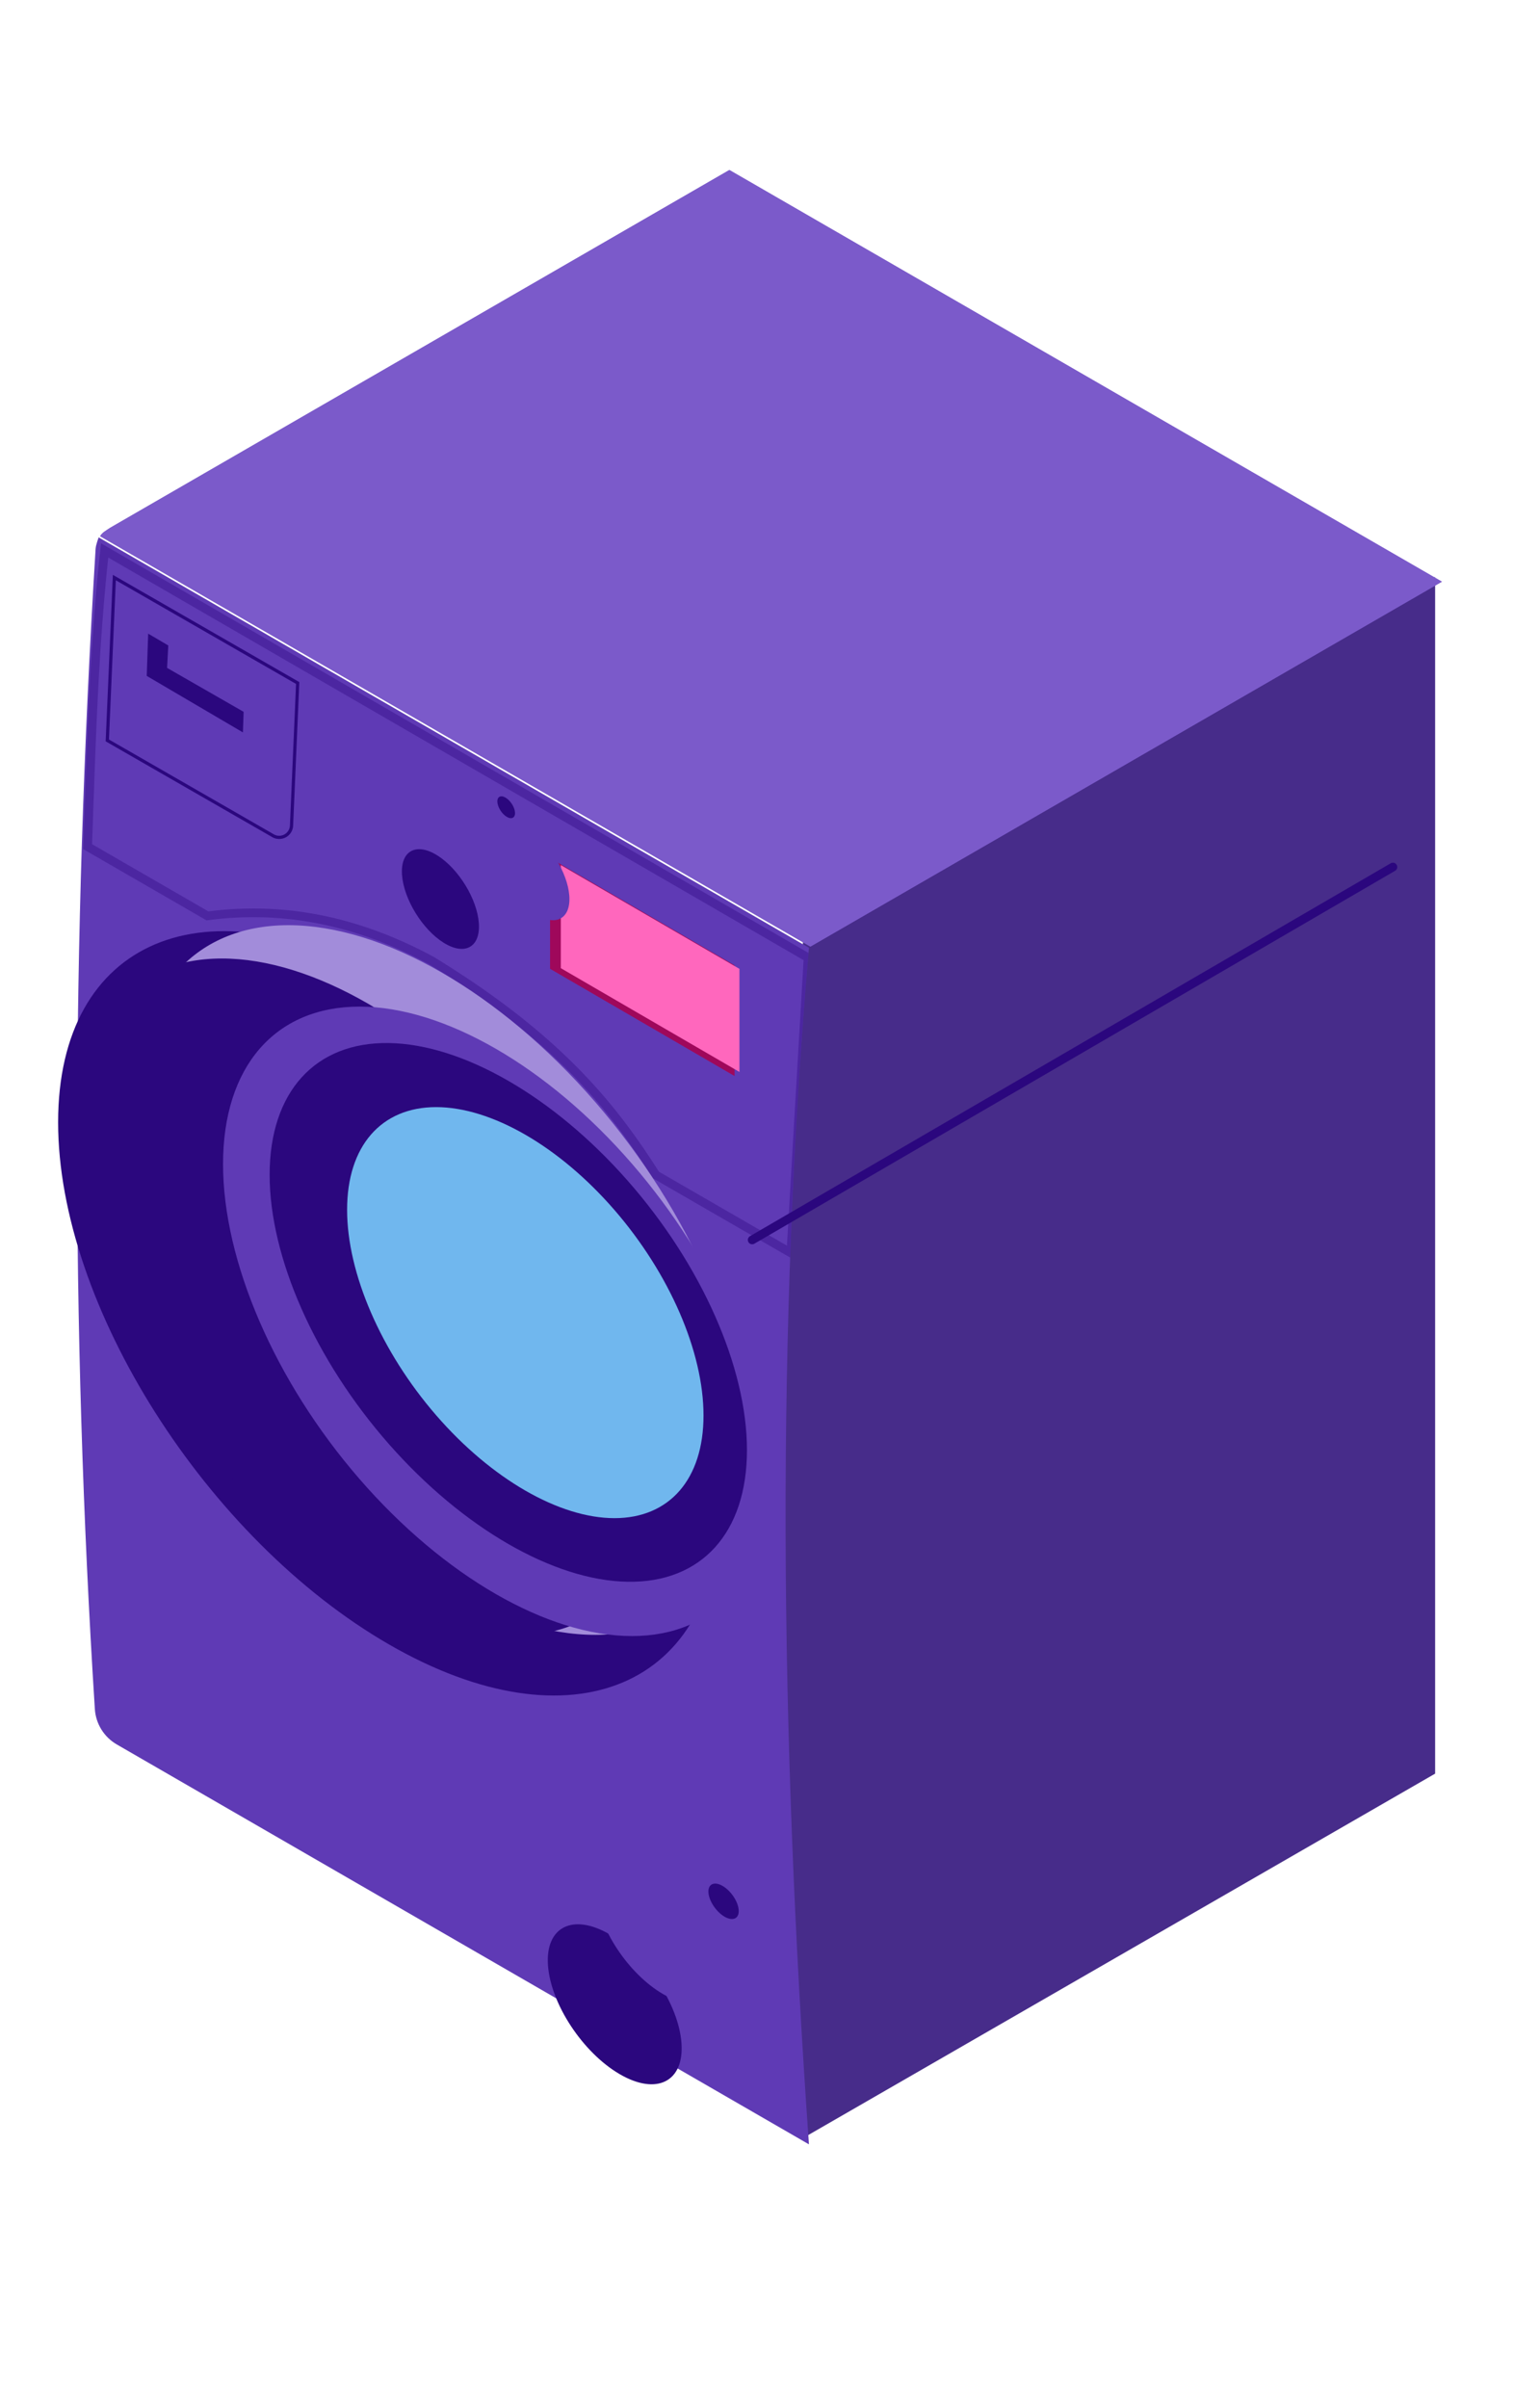 <?xml version="1.0" encoding="UTF-8" standalone="no"?>
<!DOCTYPE svg PUBLIC "-//W3C//DTD SVG 1.1//EN" "http://www.w3.org/Graphics/SVG/1.1/DTD/svg11.dtd">
<svg width="100%" height="100%" viewBox="0 0 494 772" version="1.1" xmlns="http://www.w3.org/2000/svg" xmlns:xlink="http://www.w3.org/1999/xlink" xml:space="preserve" xmlns:serif="http://www.serif.com/" style="fill-rule:evenodd;clip-rule:evenodd;stroke-linecap:round;stroke-linejoin:round;stroke-miterlimit:1.5;">
    <g transform="matrix(1,0,0,1,-11326,-1963)">
        <g transform="matrix(5.81,0,0,1.307,-12307.9,56.583)">
            <g transform="matrix(0.713,0,0,1.861,473.655,-1944.53)">
                <g transform="matrix(-0.322,0.316,0,-1.416,5528.42,2746.31)">
                    <path d="M1321,743.828L1169,743.828L1169,855.215L1321,855.215C1330.23,820.362 1328.79,782.878 1321,743.828Z" style="fill:rgb(71,44,138);"/>
                </g>
                <g transform="matrix(0.363,0.357,0,-1.416,4623.99,2692.98)">
                    <path d="M1321,743.828C1321,743.828 1198.22,743.828 1173.36,743.828C1170.63,743.828 1168.87,744.621 1168.67,745.941C1163.5,780.084 1163.69,816.148 1168.83,853.992C1168.89,854.399 1169.49,855.215 1169.49,855.215L1321,855.215C1314.02,818.341 1314.71,781.187 1321,743.828Z" style="fill:rgb(95,58,181);"/>
                    <clipPath id="_clip1">
                        <path d="M1321,743.828C1321,743.828 1198.22,743.828 1173.36,743.828C1170.63,743.828 1168.87,744.621 1168.67,745.941C1163.5,780.084 1163.69,816.148 1168.83,853.992C1168.89,854.399 1169.49,855.215 1169.49,855.215L1321,855.215C1314.02,818.341 1314.71,781.187 1321,743.828Z"/>
                    </clipPath>
                    <g clip-path="url(#_clip1)">
                        <g transform="matrix(1.11,-1.72618e-16,0,0.274,-141.047,621.557)">
                            <path d="M1317.86,850.912L1314.44,743.828L1287.14,743.828L1286.94,744.169L1286.75,744.509L1286.56,744.848L1286.36,745.186L1286.16,745.524L1285.97,745.861L1285.77,746.197L1285.57,746.533L1285.37,746.867L1285.17,747.201L1284.97,747.533L1284.76,747.865L1284.56,748.196L1284.35,748.526L1284.14,748.855L1283.94,749.182L1283.73,749.509L1283.51,749.834L1283.3,750.159L1283.09,750.482L1282.87,750.804L1282.65,751.125L1282.44,751.445L1282.22,751.763L1281.99,752.08L1281.77,752.396L1281.55,752.71L1281.32,753.023L1281.09,753.334L1280.86,753.644L1280.63,753.953L1280.39,754.26L1280.16,754.566L1279.92,754.87L1279.68,755.172L1279.44,755.473L1279.19,755.773L1278.95,756.07L1278.7,756.366L1278.45,756.66L1278.2,756.953L1277.94,757.244L1277.69,757.532L1277.43,757.82L1277.17,758.105L1276.9,758.388L1276.64,758.67L1276.37,758.949L1276.1,759.227L1275.83,759.502L1275.55,759.776L1275.27,760.047L1274.99,760.317L1274.71,760.584L1274.42,760.849L1274.13,761.112L1273.84,761.373L1273.55,761.632L1273.4,761.76L1273.25,761.888L1273.1,762.016L1272.95,762.142L1272.8,762.269L1272.65,762.394L1272.5,762.519L1272.34,762.644L1272.19,762.768L1272.04,762.891L1271.88,763.014L1271.72,763.136L1271.57,763.257L1271.41,763.378L1271.25,763.499L1271.09,763.618L1270.93,763.737L1270.77,763.856L1270.61,763.974L1270.45,764.091L1270.29,764.208L1270.12,764.323L1269.96,764.439L1269.79,764.553L1269.63,764.668L1269.46,764.781L1269.29,764.894L1269.12,765.006L1268.96,765.117L1268.79,765.228L1268.62,765.338L1268.44,765.448L1268.27,765.556L1268.1,765.664L1267.92,765.772L1267.75,765.879L1267.57,765.985L1267.4,766.09L1267.22,766.195L1267.04,766.299L1266.86,766.402L1266.68,766.505L1266.5,766.607L1266.32,766.708L1266.14,766.808L1265.95,766.908L1265.77,767.007L1265.58,767.105L1265.4,767.203L1265.21,767.3L1265.02,767.396L1264.83,767.491L1264.64,767.586L1264.45,767.68L1264.26,767.773L1264.07,767.866L1263.87,767.957L1263.68,768.048L1263.48,768.138L1263.29,768.228L1263.09,768.316L1262.89,768.404L1262.69,768.491L1262.49,768.578L1262.29,768.663L1262.09,768.748L1261.89,768.832L1261.68,768.915L1261.48,768.997L1261.27,769.079L1261.06,769.16L1260.86,769.24L1260.65,769.319L1260.44,769.397L1260.23,769.475L1260.01,769.552L1259.8,769.628L1259.59,769.703L1259.37,769.777L1259.15,769.85L1258.94,769.923L1258.72,769.995L1258.5,770.066L1258.28,770.136L1258.06,770.205L1257.84,770.273L1257.61,770.341L1257.39,770.407L1257.16,770.473L1256.94,770.538L1256.71,770.602L1256.48,770.665L1256.25,770.728L1256.02,770.789L1255.79,770.85L1255.55,770.909L1255.32,770.968L1255.08,771.026L1254.85,771.083L1254.61,771.139L1254.37,771.194L1254.13,771.248L1253.89,771.302L1253.65,771.354L1253.4,771.406L1253.16,771.456L1252.91,771.506L1252.67,771.555L1252.42,771.602L1252.17,771.649L1251.92,771.695L1251.67,771.74L1251.42,771.784L1251.16,771.827L1250.91,771.87L1250.65,771.911L1250.4,771.951L1250.14,771.99L1249.88,772.029L1249.62,772.066L1249.36,772.102L1249.09,772.138L1248.83,772.172L1248.56,772.206L1248.3,772.238L1248.03,772.269L1247.76,772.3L1247.49,772.329L1247.22,772.358L1246.94,772.385L1246.67,772.412L1246.39,772.437L1246.12,772.462L1245.84,772.485L1245.56,772.507L1245.28,772.529L1245,772.549L1244.71,772.568L1244.43,772.587L1244.14,772.604L1243.79,772.578L1243.44,772.548L1243.09,772.515L1242.74,772.479L1242.39,772.439L1242.04,772.395L1241.69,772.348L1241.34,772.298L1240.99,772.244L1240.64,772.187L1240.29,772.127L1239.94,772.063L1239.6,771.995L1239.25,771.925L1238.9,771.85L1238.55,771.773L1238.21,771.692L1237.86,771.608L1237.51,771.52L1237.17,771.429L1236.82,771.335L1236.48,771.237L1236.13,771.137L1235.79,771.032L1235.44,770.925L1235.1,770.814L1234.75,770.7L1234.41,770.583L1234.07,770.462L1233.72,770.338L1233.38,770.211L1233.04,770.081L1232.7,769.948L1232.35,769.811L1232.01,769.671L1231.67,769.528L1231.33,769.381L1230.99,769.232L1230.65,769.079L1230.31,768.923L1229.97,768.764L1229.63,768.602L1229.29,768.437L1228.95,768.268L1228.61,768.097L1228.27,767.922L1227.94,767.744L1227.6,767.564L1227.26,767.38L1226.92,767.193L1226.59,767.003L1226.25,766.809L1225.91,766.613L1225.58,766.414L1225.24,766.212L1224.9,766.006L1224.57,765.798L1224.23,765.587L1223.9,765.372L1223.57,765.155L1223.23,764.935L1222.9,764.711L1222.56,764.485L1222.23,764.256L1221.9,764.024L1221.56,763.789L1221.23,763.551L1220.9,763.31L1220.57,763.066L1220.23,762.819L1219.9,762.569L1219.57,762.317L1219.24,762.061L1218.91,761.803L1218.58,761.542L1218.25,761.278L1217.92,761.011L1217.59,760.741L1217.26,760.468L1216.93,760.193L1216.6,759.915L1216.27,759.634L1215.94,759.35L1215.61,759.064L1215.29,758.774L1214.96,758.482L1214.63,758.187L1214.3,757.89L1213.97,757.589L1213.65,757.286L1213.32,756.98L1212.99,756.672L1212.67,756.361L1212.34,756.047L1212.02,755.73L1211.69,755.411L1211.37,755.089L1211.04,754.764L1210.72,754.437L1210.39,754.107L1210.07,753.774L1209.74,753.439L1209.42,753.101L1209.1,752.761L1208.77,752.418L1208.45,752.072L1208.13,751.724L1207.8,751.373L1207.48,751.019L1207.16,750.664L1206.84,750.305L1206.52,749.944L1206.19,749.58L1205.87,749.214L1205.55,748.846L1205.23,748.474L1204.91,748.101L1204.59,747.725L1204.27,747.346L1203.95,746.965L1203.63,746.581L1203.31,746.195L1202.99,745.807L1202.67,745.416L1202.36,745.023L1202.04,744.627L1201.72,744.229L1201.4,743.828L1177.68,743.828L1177.75,747.17L1177.81,750.512L1177.94,757.195L1178.01,760.536L1178.07,763.878L1178.14,767.22L1178.21,770.563L1178.24,772.234L1178.28,773.906L1178.31,775.578L1178.35,777.25L1178.38,778.922L1178.42,780.594L1178.46,782.267L1178.5,783.94L1178.54,785.613L1178.58,787.286L1178.62,788.96L1178.66,790.633L1178.7,792.308L1178.74,793.982L1178.79,795.657L1178.84,797.332L1178.88,799.008L1178.93,800.684L1178.98,802.36L1179.03,804.037L1179.08,805.714L1179.13,807.392L1179.19,809.07L1179.25,810.748L1179.3,812.427L1179.36,814.107L1179.42,815.787L1179.48,817.468L1179.55,819.149L1179.61,820.83L1179.68,822.513L1179.71,823.354L1179.75,824.195L1179.78,825.037L1179.82,825.879L1179.85,826.721L1179.89,827.563L1179.93,828.405L1179.96,829.248L1180,830.09L1180.04,830.933L1180.08,831.776L1180.12,832.619L1180.16,833.462L1180.2,834.305L1180.24,835.149L1180.28,835.993L1180.32,836.837L1180.37,837.681L1180.41,838.525L1180.45,839.369L1180.5,840.214L1180.54,841.059L1180.59,841.904L1180.63,842.749L1180.68,843.594L1180.73,844.44L1180.77,845.286L1180.82,846.132L1180.87,846.978L1180.92,847.824L1180.97,848.671L1181.02,849.517L1181.07,850.364L1181.12,851.212L1317.86,850.912ZM1182.49,847.512L1182.44,846.669L1182.39,845.828L1182.34,844.987L1182.3,844.147L1182.25,843.305L1182.21,842.462L1182.16,841.624L1182.12,840.783L1182.08,839.941L1182.03,839.101L1181.99,838.26L1181.95,837.421L1181.91,836.581L1181.87,835.74L1181.83,834.901L1181.79,834.061L1181.75,833.222L1181.71,832.383L1181.67,831.543L1181.63,830.704L1181.6,829.864L1181.56,829.026L1181.52,828.187L1181.49,827.349L1181.45,826.51L1181.42,825.671L1181.38,824.833L1181.35,823.995L1181.28,822.318L1181.22,820.643L1181.15,818.967L1181.09,817.291L1181.03,815.617L1180.97,813.943L1180.91,812.269L1180.86,810.595L1180.81,808.921L1180.75,807.249L1180.7,805.576L1180.65,803.903L1180.6,802.231L1180.55,800.559L1180.51,798.887L1180.46,797.215L1180.42,795.545L1180.37,793.873L1180.33,792.202L1180.29,790.531L1180.25,788.86L1180.21,787.19L1180.17,785.519L1180.13,783.849L1180.09,782.178L1180.06,780.509L1180.02,778.838L1179.98,777.169L1179.95,775.498L1179.91,773.828L1179.88,772.159L1179.81,768.818L1179.75,765.477L1179.68,762.137L1179.61,758.796L1179.49,752.113L1179.42,748.77L1179.39,747.238L1201.74,747.238L1201.82,747.337L1202.15,747.743L1202.48,748.146L1202.8,748.547L1203.13,748.945L1203.46,749.341L1203.78,749.734L1204.11,750.124L1204.44,750.512L1204.77,750.898L1205.1,751.281L1205.43,751.661L1205.76,752.039L1206.08,752.415L1206.41,752.788L1206.74,753.158L1207.07,753.525L1207.4,753.891L1207.74,754.253L1208.07,754.613L1208.4,754.97L1208.73,755.325L1209.06,755.677L1209.39,756.026L1209.72,756.373L1210.06,756.716L1210.39,757.058L1210.72,757.396L1211.06,757.732L1211.39,758.065L1211.72,758.395L1212.06,758.723L1212.39,759.048L1212.73,759.37L1213.06,759.689L1213.39,760.006L1213.73,760.32L1214.07,760.631L1214.4,760.939L1214.74,761.244L1215.07,761.547L1215.41,761.847L1215.75,762.144L1216.08,762.438L1216.42,762.729L1216.76,763.018L1217.1,763.303L1217.43,763.585L1217.77,763.865L1218.11,764.142L1218.45,764.415L1218.79,764.687L1219.13,764.954L1219.47,765.219L1219.81,765.482L1220.15,765.741L1220.49,765.997L1220.83,766.25L1221.17,766.5L1221.51,766.747L1221.85,766.991L1222.19,767.232L1222.53,767.47L1222.88,767.705L1223.22,767.937L1223.56,768.166L1223.9,768.392L1224.25,768.615L1224.59,768.835L1224.93,769.051L1225.28,769.265L1225.62,769.475L1225.96,769.683L1226.31,769.887L1226.65,770.088L1227,770.285L1227.35,770.48L1227.69,770.672L1228.04,770.86L1228.38,771.046L1228.73,771.227L1229.08,771.407L1229.42,771.582L1229.77,771.755L1230.12,771.924L1230.46,772.09L1230.81,772.252L1231.16,772.412L1231.51,772.568L1231.86,772.721L1232.21,772.871L1232.56,773.017L1232.9,773.16L1233.25,773.3L1233.6,773.437L1233.95,773.57L1234.3,773.7L1234.65,773.827L1235.01,773.949L1235.36,774.07L1235.71,774.186L1236.06,774.299L1236.41,774.409L1236.76,774.515L1237.12,774.619L1237.47,774.718L1237.82,774.815L1238.17,774.907L1238.53,774.997L1238.88,775.083L1239.24,775.165L1239.59,775.244L1239.94,775.32L1240.3,775.392L1240.65,775.461L1241.01,775.526L1241.37,775.588L1241.72,775.646L1242.08,775.701L1242.43,775.752L1242.79,775.8L1243.15,775.844L1243.51,775.885L1243.86,775.922L1244.22,775.956L1244.58,775.986L1244.98,776.015L1245.3,775.996L1245.59,775.977L1245.88,775.958L1246.16,775.937L1246.44,775.916L1246.73,775.893L1247.01,775.869L1247.28,775.845L1247.56,775.819L1247.84,775.793L1248.11,775.765L1248.39,775.736L1248.66,775.707L1248.93,775.675L1249.2,775.644L1249.47,775.611L1249.74,775.578L1250.01,775.543L1250.27,775.507L1250.54,775.47L1250.8,775.433L1251.06,775.394L1251.32,775.355L1251.58,775.314L1251.84,775.272L1252.1,775.23L1252.36,775.186L1252.61,775.141L1252.86,775.096L1253.12,775.05L1253.37,775.002L1253.62,774.954L1253.87,774.905L1254.12,774.854L1254.36,774.804L1254.61,774.752L1254.85,774.698L1255.1,774.645L1255.34,774.59L1255.58,774.534L1255.82,774.477L1256.06,774.42L1256.3,774.361L1256.53,774.302L1256.77,774.241L1257,774.18L1257.24,774.118L1257.47,774.055L1257.7,773.992L1257.93,773.927L1258.16,773.861L1258.39,773.795L1258.62,773.727L1258.84,773.659L1259.07,773.59L1259.29,773.52L1259.51,773.449L1259.74,773.377L1259.95,773.304L1260.17,773.231L1260.39,773.156L1260.61,773.081L1260.83,773.006L1261.04,772.929L1261.26,772.851L1261.47,772.772L1261.68,772.693L1261.9,772.613L1262.11,772.532L1262.32,772.45L1262.53,772.368L1262.73,772.284L1262.94,772.2L1263.15,772.115L1263.35,772.029L1263.55,771.942L1263.76,771.855L1263.96,771.767L1264.16,771.678L1264.36,771.588L1264.56,771.498L1264.76,771.406L1264.95,771.314L1265.15,771.221L1265.35,771.127L1265.54,771.033L1265.73,770.938L1265.92,770.842L1266.12,770.745L1266.31,770.647L1266.5,770.549L1266.69,770.45L1266.87,770.35L1267.06,770.25L1267.25,770.149L1267.43,770.048L1267.62,769.945L1267.8,769.841L1267.98,769.737L1268.16,769.632L1268.35,769.527L1268.53,769.42L1268.7,769.314L1268.88,769.206L1269.06,769.097L1269.24,768.988L1269.41,768.879L1269.59,768.768L1269.76,768.658L1269.94,768.546L1270.11,768.433L1270.28,768.32L1270.45,768.206L1270.62,768.092L1270.79,767.977L1270.96,767.861L1271.13,767.744L1271.29,767.627L1271.46,767.51L1271.62,767.391L1271.79,767.272L1271.95,767.152L1272.12,767.032L1272.28,766.912L1272.44,766.79L1272.6,766.667L1272.76,766.545L1272.92,766.422L1273.08,766.297L1273.24,766.173L1273.39,766.048L1273.55,765.921L1273.7,765.794L1273.86,765.667L1274.01,765.541L1274.16,765.413L1274.32,765.284L1274.47,765.154L1274.62,765.023L1274.77,764.893L1275.07,764.63L1275.37,764.366L1275.66,764.098L1275.95,763.829L1276.24,763.557L1276.52,763.283L1276.81,763.007L1277.09,762.73L1277.36,762.449L1277.64,762.167L1277.91,761.883L1278.18,761.597L1278.45,761.31L1278.71,761.02L1278.98,760.728L1279.24,760.434L1279.5,760.139L1279.75,759.842L1280.01,759.543L1280.26,759.242L1280.51,758.94L1280.76,758.636L1281,758.33L1281.25,758.023L1281.49,757.715L1281.73,757.405L1281.96,757.092L1282.2,756.779L1282.43,756.465L1282.66,756.149L1282.89,755.831L1283.12,755.513L1283.35,755.193L1283.58,754.871L1283.8,754.548L1284.02,754.224L1284.24,753.899L1284.46,753.573L1284.67,753.245L1284.89,752.917L1285.11,752.587L1285.32,752.257L1285.53,751.924L1285.74,751.592L1285.95,751.258L1286.15,750.923L1286.36,750.588L1286.57,750.252L1286.77,749.915L1286.97,749.577L1287.17,749.238L1287.37,748.899L1287.57,748.558L1287.77,748.217L1287.97,747.876L1288.16,747.534L1288.33,747.238L1312.93,747.238L1316.13,847.504L1182.5,847.797L1182.49,847.512Z" style="fill:rgb(43,7,126);fill-opacity:0.373;"/>
                        </g>
                    </g>
                </g>
                <g transform="matrix(0.094,0.093,0,-0.131,4973.58,1945.09)">
                    <rect x="1169" y="743.828" width="152" height="111.387" style="fill:rgb(159,8,91);"/>
                </g>
                <g transform="matrix(0.091,0.09,0,-0.122,4977.92,1941.82)">
                    <rect x="1169" y="743.828" width="152" height="111.387" style="fill:rgb(255,103,189);"/>
                </g>
                <g transform="matrix(0.363,0.357,-0.548,0.539,5092.76,1020.88)">
                    <path d="M1321,765.977L1169,765.977L1169,853.479C1169.08,854.102 1169.02,854.639 1169.49,855.215L1321,855.215L1321,765.977Z" style="fill:rgb(123,90,202);"/>
                </g>
                <g transform="matrix(0.363,0.357,-0.548,0.539,5092.76,1020.88)">
                    <path d="M1321,765.977L1169,765.977L1169,853.479C1169.08,854.102 1169.02,854.639 1169.49,855.215L1321,855.215L1321,765.977Z" style="fill:rgb(123,90,202);"/>
                </g>
                <g transform="matrix(0.095,0.093,0.005,-0.197,4934.28,1964.2)">
                    <path d="M1321,759.19C1321,755.926 1318.98,752.019 1315.67,748.881C1312.36,745.743 1308.24,743.828 1304.8,743.828C1265.62,743.828 1169,743.828 1169,743.828L1169,855.215L1321,855.215C1321,855.215 1321,789.742 1321,759.19Z" style="fill:rgb(95,58,181);"/>
                    <path d="M1321,855.215L1321,759.19L1321,759.036L1320.99,758.882L1320.99,758.727L1320.98,758.571L1320.96,758.414L1320.95,758.256L1320.93,758.098L1320.91,757.939L1320.88,757.779L1320.86,757.618L1320.83,757.457L1320.79,757.295L1320.76,757.133L1320.72,756.97L1320.68,756.807L1320.63,756.644L1320.59,756.479L1320.54,756.315L1320.49,756.15L1320.43,755.985L1320.37,755.819L1320.31,755.653L1320.25,755.487L1320.19,755.321L1320.12,755.155L1320.05,754.988L1319.98,754.822L1319.9,754.655L1319.82,754.488L1319.74,754.322L1319.66,754.155L1319.58,753.988L1319.49,753.822L1319.4,753.655L1319.31,753.489L1319.21,753.323L1319.12,753.157L1319.02,752.992L1318.91,752.826L1318.81,752.661L1318.7,752.497L1318.6,752.332L1318.49,752.169L1318.37,752.005L1318.26,751.842L1318.14,751.68L1318.02,751.518L1317.9,751.357L1317.78,751.196L1317.65,751.036L1317.52,750.877L1317.39,750.718L1317.26,750.56L1317.12,750.403L1316.99,750.247L1316.85,750.091L1316.71,749.937L1316.57,749.783L1316.42,749.63L1316.28,749.478L1316.13,749.327L1315.98,749.178L1315.82,749.029L1315.67,748.881L1315.51,748.735L1315.36,748.591L1315.2,748.448L1315.04,748.307L1314.88,748.168L1314.72,748.031L1314.56,747.896L1314.39,747.763L1314.23,747.632L1314.07,747.502L1313.9,747.375L1313.73,747.25L1313.57,747.126L1313.4,747.005L1313.23,746.885L1313.06,746.768L1312.89,746.652L1312.72,746.539L1312.55,746.428L1312.38,746.319L1312.2,746.212L1312.03,746.107L1311.86,746.004L1311.68,745.903L1311.51,745.805L1311.33,745.709L1311.16,745.615L1310.99,745.523L1310.81,745.433L1310.63,745.346L1310.46,745.261L1310.28,745.178L1310.11,745.097L1309.93,745.019L1309.76,744.943L1309.58,744.87L1309.4,744.799L1309.23,744.73L1309.05,744.664L1308.88,744.6L1308.7,744.538L1308.53,744.479L1308.35,744.422L1308.18,744.368L1308,744.316L1307.83,744.267L1307.66,744.221L1307.48,744.176L1307.31,744.135L1307.14,744.096L1306.97,744.059L1306.8,744.026L1306.62,743.994L1306.45,743.966L1306.29,743.94L1306.12,743.917L1305.95,743.896L1305.78,743.878L1305.62,743.863L1305.45,743.85L1305.29,743.841L1305.12,743.834L1304.96,743.83L1304.8,743.828L1169,743.828L1169,855.215L1321,855.215ZM1171.56,746.254L1305.96,746.255L1306.1,746.256L1306.23,746.259L1306.34,746.264L1306.48,746.272L1306.61,746.281L1306.73,746.292L1306.85,746.307L1306.99,746.323L1307.12,746.342L1307.25,746.361L1307.38,746.382L1307.51,746.407L1307.64,746.432L1307.78,746.462L1307.91,746.491L1308.03,746.521L1308.17,746.557L1308.31,746.593L1308.44,746.631L1308.58,746.671L1308.71,746.712L1308.84,746.754L1308.97,746.8L1309.11,746.848L1309.25,746.899L1309.38,746.948L1309.51,747L1309.65,747.056L1309.79,747.114L1309.92,747.171L1310.06,747.232L1310.2,747.294L1310.32,747.355L1310.46,747.422L1310.6,747.49L1310.73,747.558L1310.87,747.63L1311.01,747.704L1311.14,747.776L1311.27,747.85L1311.41,747.931L1311.54,748.008L1311.67,748.088L1311.8,748.172L1311.93,748.255L1312.07,748.34L1312.2,748.43L1312.33,748.519L1312.46,748.605L1312.59,748.7L1312.72,748.793L1312.84,748.885L1312.98,748.985L1313.11,749.087L1313.23,749.179L1313.35,749.28L1313.49,749.388L1313.6,749.486L1313.73,749.593L1313.86,749.703L1313.98,749.811L1314.1,749.922L1314.22,750.029L1314.34,750.142L1314.46,750.255L1314.58,750.374L1314.69,750.484L1314.81,750.604L1314.92,750.724L1315.03,750.837L1315.14,750.952L1315.25,751.073L1315.36,751.196L1315.45,751.31L1315.56,751.437L1315.66,751.555L1315.76,751.672L1315.86,751.801L1315.96,751.93L1316.06,752.049L1316.14,752.167L1316.24,752.299L1316.33,752.421L1316.42,752.552L1316.51,752.673L1316.59,752.795L1316.68,752.932L1316.76,753.052L1316.83,753.175L1316.91,753.301L1316.99,753.435L1317.06,753.559L1317.13,753.685L1317.21,753.824L1317.28,753.948L1317.34,754.072L1317.41,754.198L1317.47,754.324L1317.54,754.466L1317.6,754.593L1317.65,754.717L1317.71,754.843L1317.76,754.969L1317.81,755.098L1317.86,755.223L1317.92,755.366L1317.96,755.477L1318,755.602L1318.05,755.744L1318.08,755.855L1318.12,755.983L1318.16,756.125L1318.19,756.252L1318.22,756.361L1318.28,756.63L1318.31,756.739L1318.33,756.863L1318.35,756.989L1318.37,757.114L1318.39,757.239L1318.4,757.347L1318.41,757.487L1318.42,757.611L1318.43,757.718L1318.44,757.841L1318.44,757.948L1318.44,758.072L1318.44,852.788L1171.56,852.788L1171.56,746.254Z" style="fill:rgb(43,7,126);"/>
                </g>
                <g transform="matrix(0.049,0.049,0.001,-0.05,4994.21,1897.67)">
                    <rect x="1169" y="743.828" width="152" height="111.387" style="fill:rgb(43,7,126);"/>
                </g>
                <g transform="matrix(0.043,0.042,0.001,-0.032,5002.8,1891.41)">
                    <rect x="1169" y="743.828" width="152" height="111.387" style="fill:rgb(95,58,181);"/>
                </g>
                <g transform="matrix(0.525,0.516,0,0.895,-1001.42,-6372.41)">
                    <path d="M11566.5,2639.37C11581.1,2639.37 11594.2,2645.79 11603.2,2655.97C11605.4,2658.55 11607.5,2654.62 11609.7,2657.1C11610.5,2658.05 11613,2661.62 11613.7,2664.12C11614.5,2666.48 11612.2,2670.9 11612.7,2672.4C11614.4,2677.34 11615.3,2682.63 11615.3,2688.13C11615.3,2715.04 11593.4,2736.89 11566.5,2736.89C11539.6,2736.89 11517.7,2715.04 11517.7,2688.13C11517.7,2661.22 11539.6,2639.37 11566.5,2639.37Z" style="fill:rgb(43,7,126);"/>
                </g>
                <g transform="matrix(0.488,0.479,0,0.831,-569.361,-5776.8)">
                    <circle cx="11566.5" cy="2688.13" r="48.762" style="fill:rgb(162,140,218);"/>
                </g>
                <g transform="matrix(0.465,0.457,0,0.793,-309.045,-5417.94)">
                    <circle cx="11566.5" cy="2688.13" r="48.762" style="fill:rgb(43,7,126);"/>
                </g>
                <g transform="matrix(0.433,0.425,0,0.737,70.963,-4894.08)">
                    <circle cx="11566.5" cy="2688.13" r="48.762" style="fill:rgb(95,58,181);"/>
                </g>
                <g transform="matrix(0.379,0.372,0,0.626,696.529,-3983.85)">
                    <circle cx="11566.5" cy="2688.13" r="48.762" style="fill:rgb(43,7,126);"/>
                </g>
                <g transform="matrix(0.283,0.278,0,0.481,1808.23,-2506.79)">
                    <circle cx="11566.5" cy="2688.13" r="48.762" style="fill:rgb(112,183,238);"/>
                </g>
                <g transform="matrix(0.106,0.105,0.008,0.189,3840.92,370.316)">
                    <circle cx="11566.5" cy="2688.13" r="48.762" style="fill:rgb(43,7,126);"/>
                </g>
                <g transform="matrix(0.1,0.098,0.008,0.18,3913.69,465.37)">
                    <circle cx="11566.5" cy="2688.13" r="48.762" style="fill:rgb(95,58,181);"/>
                </g>
                <g transform="matrix(0.024,0.023,0.002,0.042,4813.93,1700.35)">
                    <circle cx="11566.5" cy="2688.13" r="48.762" style="fill:rgb(43,7,126);"/>
                </g>
                <g transform="matrix(0.061,0.065,0.005,0.118,4355.98,878.149)">
                    <circle cx="11566.5" cy="2688.13" r="48.762" style="fill:rgb(43,7,126);"/>
                </g>
                <g transform="matrix(0.058,0.061,0.005,0.112,4397.83,937.116)">
                    <circle cx="11566.5" cy="2688.13" r="48.762" style="fill:rgb(95,58,181);"/>
                </g>
                <g transform="matrix(0.014,0.014,0.001,0.026,4915.45,1703.25)">
                    <circle cx="11566.5" cy="2688.13" r="48.762" style="fill:rgb(43,7,126);"/>
                </g>
                <g transform="matrix(0.449,0,0,0.765,-121.719,-43.301)">
                    <path d="M11627.7,2660.66L11738.2,2596.41" style="fill:none;stroke:rgb(43,7,126);stroke-width:1.5px;"/>
                </g>
            </g>
        </g>
    </g>
</svg>
